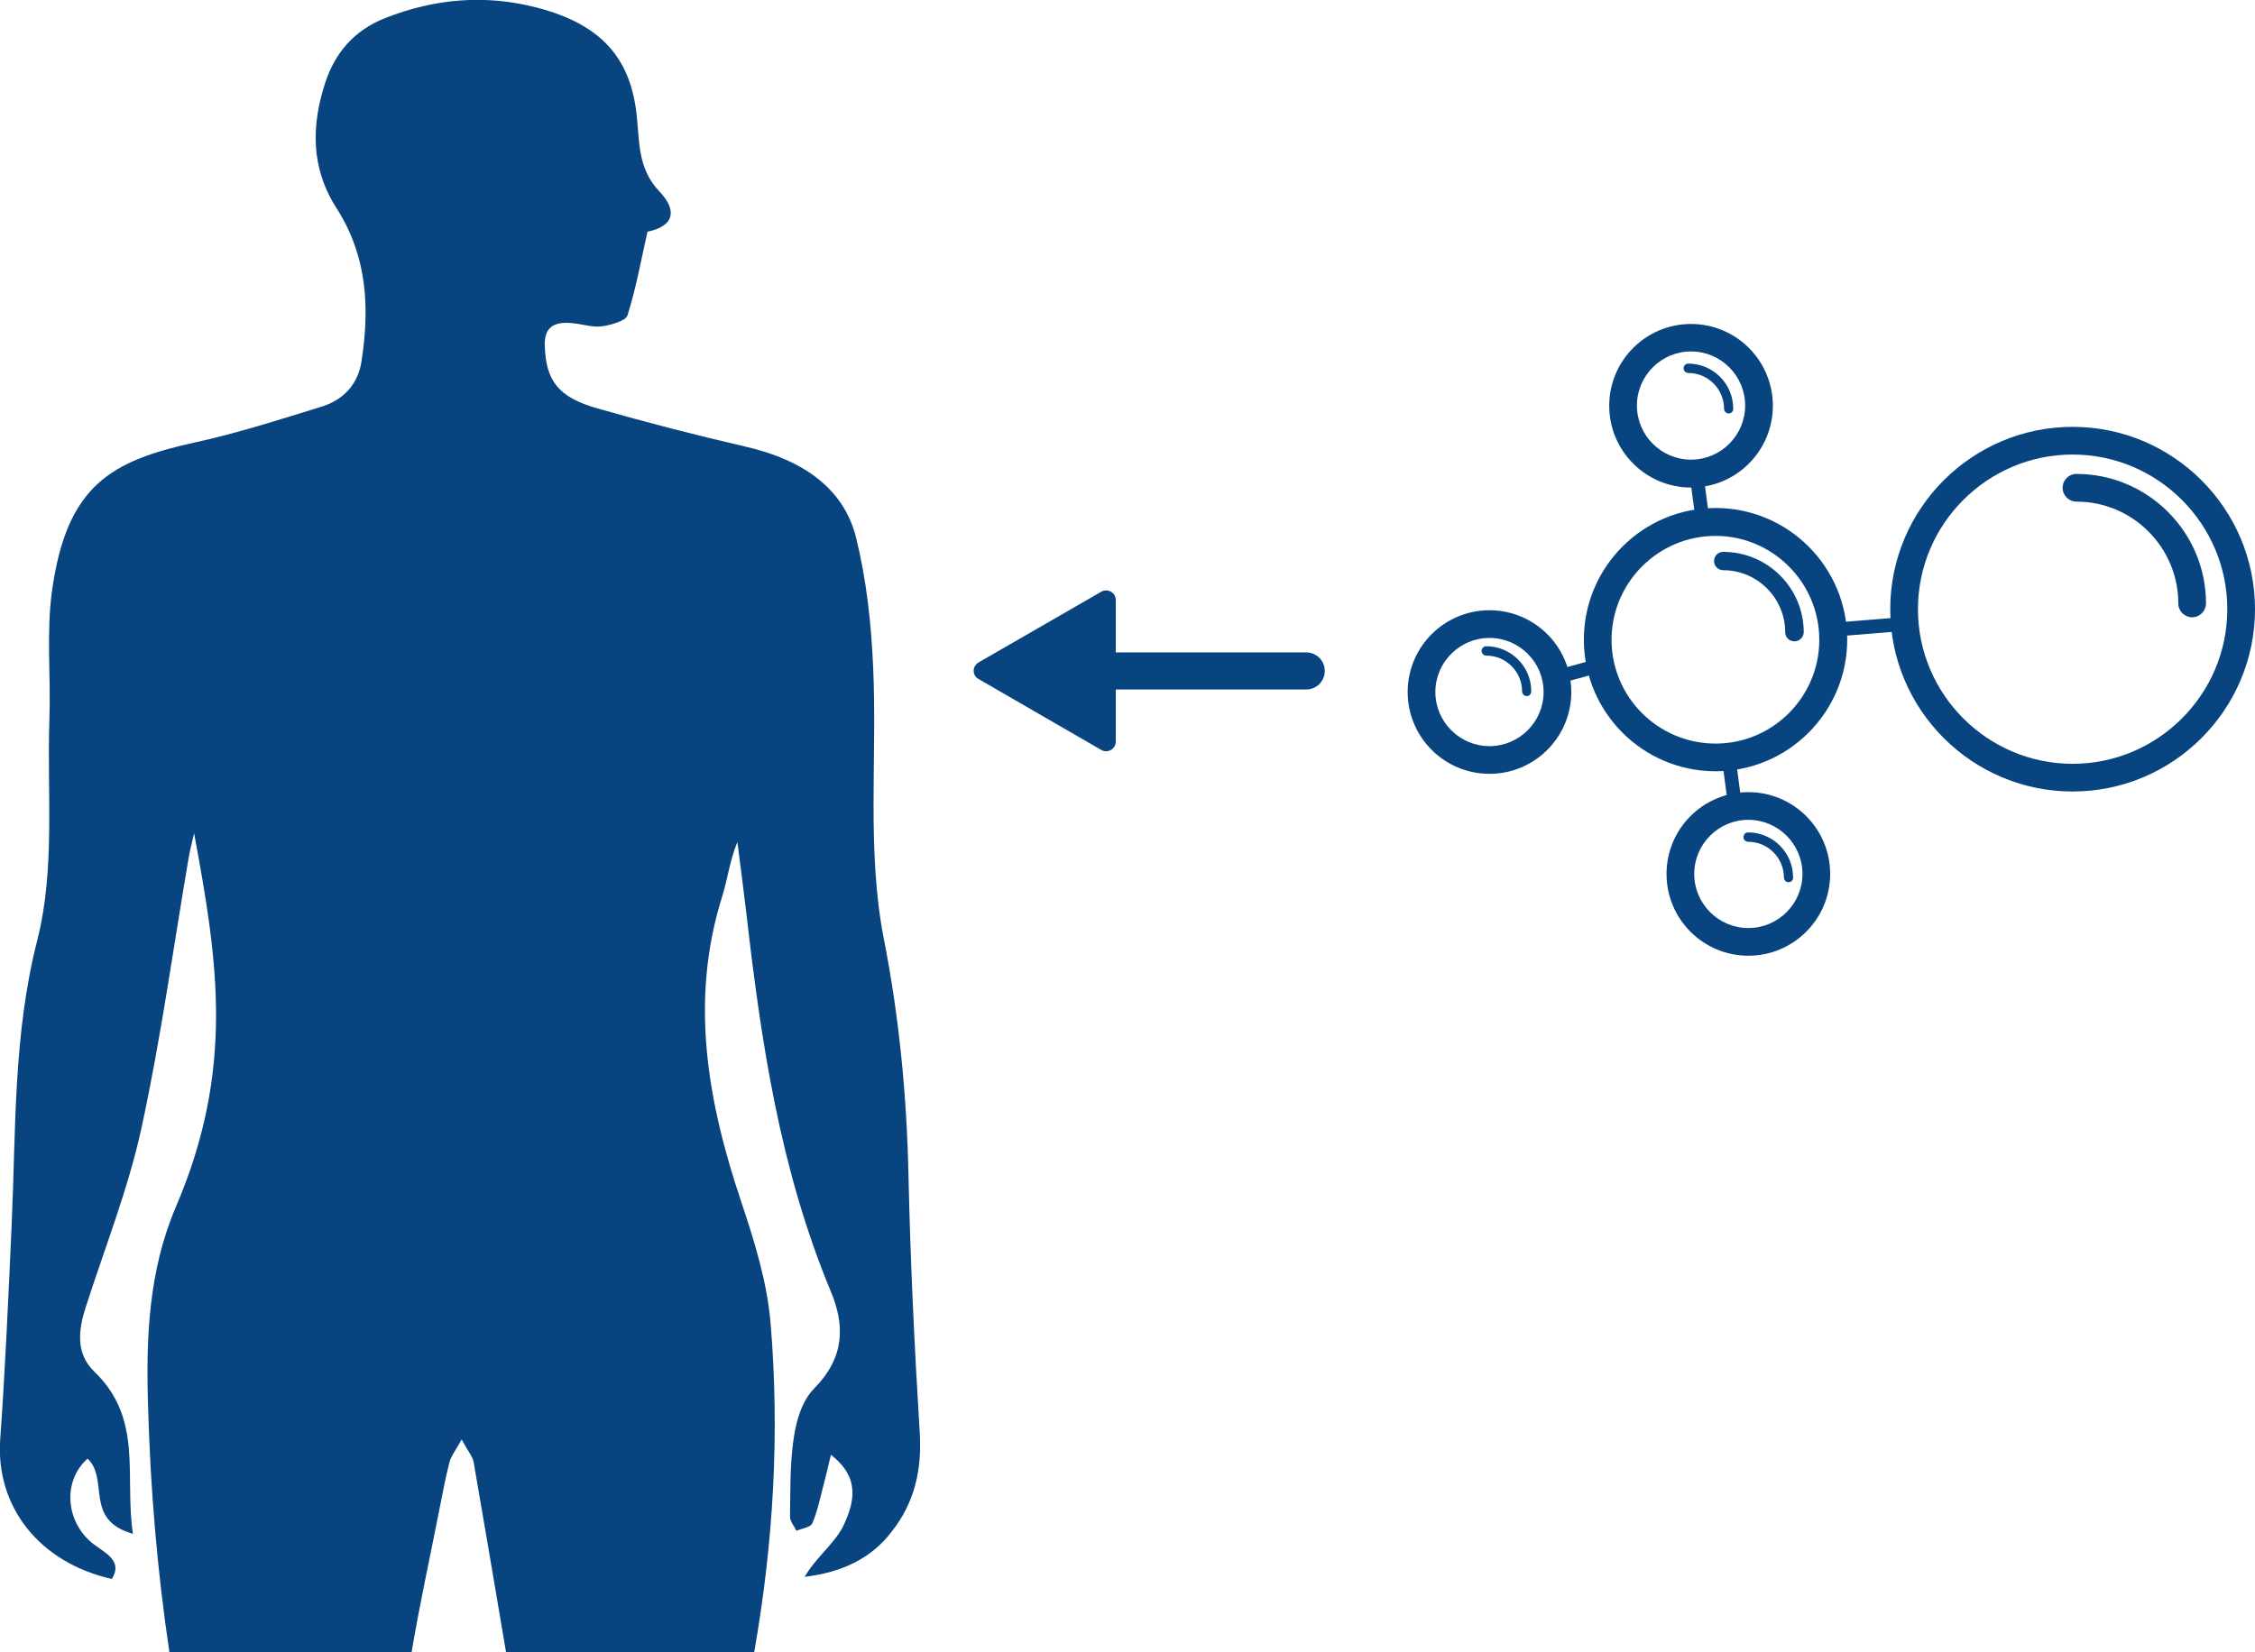 <?xml version="1.0" encoding="UTF-8"?>
<svg xmlns="http://www.w3.org/2000/svg" xmlns:xlink="http://www.w3.org/1999/xlink" version="1.1" x="0px" y="0px" viewBox="0 0 105.84 77.57" style="enable-background:new 0 0 105.84 77.57;" xml:space="preserve">
<style type="text/css">
	.st0{fill:#08447F;}
</style>
<g id="Layer_1">
	<g>
		<g>
			<g>
				<path class="st0" d="M97.28,37.16c-4.72,0-8.56-3.84-8.56-8.56s3.84-8.56,8.56-8.56c4.72,0,8.56,3.84,8.56,8.56      S102,37.16,97.28,37.16z M97.28,21.34c-4,0-7.26,3.26-7.26,7.26s3.26,7.26,7.26,7.26c4,0,7.26-3.26,7.26-7.26      S101.28,21.34,97.28,21.34z"></path>
			</g>
			<g>
				<path class="st0" d="M80.52,36.21c-3.41,0-6.18-2.77-6.18-6.18s2.77-6.18,6.18-6.18c3.41,0,6.18,2.77,6.18,6.18      S83.92,36.21,80.52,36.21z M80.52,25.16c-2.69,0-4.88,2.19-4.88,4.88c0,2.69,2.19,4.87,4.88,4.87c2.69,0,4.87-2.19,4.87-4.87      C85.39,27.35,83.2,25.16,80.52,25.16z"></path>
			</g>
			<g>
				<path class="st0" d="M84.22,30.11c-0.24,0-0.43-0.19-0.43-0.43c0-1.6-1.31-2.91-2.91-2.91c-0.24,0-0.43-0.19-0.43-0.43      c0-0.24,0.19-0.43,0.43-0.43c2.08,0,3.78,1.69,3.78,3.78C84.65,29.92,84.46,30.11,84.22,30.11z"></path>
			</g>
			<g>
				<path class="st0" d="M102.89,28.98c-0.36,0-0.65-0.29-0.65-0.65c0-2.63-2.14-4.78-4.78-4.78c-0.36,0-0.65-0.29-0.65-0.65      s0.29-0.65,0.65-0.65c3.35,0,6.08,2.73,6.08,6.08C103.54,28.68,103.25,28.98,102.89,28.98z"></path>
			</g>
			<g>
				<path class="st0" d="M81.14,19.41c-0.12,0-0.22-0.1-0.22-0.22c0-0.92-0.75-1.68-1.68-1.68c-0.12,0-0.22-0.1-0.22-0.22      c0-0.12,0.1-0.22,0.22-0.22c1.16,0,2.11,0.95,2.11,2.11C81.36,19.31,81.26,19.41,81.14,19.41z"></path>
			</g>
			<g>
				<path class="st0" d="M71.66,32.68c-0.12,0-0.22-0.1-0.22-0.22c0-0.92-0.75-1.68-1.68-1.68c-0.12,0-0.22-0.1-0.22-0.22      c0-0.12,0.1-0.22,0.22-0.22c1.16,0,2.11,0.95,2.11,2.11C71.87,32.59,71.78,32.68,71.66,32.68z"></path>
			</g>
			<g>
				<path class="st0" d="M83.95,41.42c-0.12,0-0.22-0.1-0.22-0.22c0-0.92-0.75-1.68-1.68-1.68c-0.12,0-0.22-0.1-0.22-0.22      c0-0.12,0.1-0.22,0.22-0.22c1.16,0,2.11,0.95,2.11,2.11C84.17,41.32,84.07,41.42,83.95,41.42z"></path>
			</g>
			<g>
				<path class="st0" d="M79.37,22.89c-2.12,0-3.84-1.72-3.84-3.84s1.72-3.84,3.84-3.84s3.84,1.72,3.84,3.84      S81.49,22.89,79.37,22.89z M79.37,16.5c-1.4,0-2.54,1.14-2.54,2.54c0,1.4,1.14,2.54,2.54,2.54s2.54-1.14,2.54-2.54      C81.91,17.64,80.77,16.5,79.37,16.5z"></path>
			</g>
			<g>
				<path class="st0" d="M69.91,36.33c-2.12,0-3.84-1.72-3.84-3.84s1.72-3.84,3.84-3.84c2.12,0,3.84,1.72,3.84,3.84      S72.03,36.33,69.91,36.33z M69.91,29.95c-1.4,0-2.54,1.14-2.54,2.54s1.14,2.54,2.54,2.54c1.4,0,2.54-1.14,2.54-2.54      S71.31,29.95,69.91,29.95z"></path>
			</g>
			<g>
				<path class="st0" d="M82.06,44.87c-2.12,0-3.84-1.72-3.84-3.84c0-2.12,1.72-3.84,3.84-3.84s3.84,1.72,3.84,3.84      C85.9,43.15,84.18,44.87,82.06,44.87z M82.06,38.49c-1.4,0-2.54,1.14-2.54,2.54c0,1.4,1.14,2.54,2.54,2.54s2.54-1.14,2.54-2.54      C84.6,39.63,83.46,38.49,82.06,38.49z"></path>
			</g>
			<g>
				<path class="st0" d="M79.91,24.74c-0.16,0-0.3-0.12-0.32-0.28l-0.3-2.28c-0.02-0.18,0.1-0.34,0.28-0.36      c0.18-0.02,0.34,0.1,0.36,0.28l0.3,2.28c0.02,0.18-0.1,0.34-0.28,0.36C79.94,24.74,79.92,24.74,79.91,24.74z"></path>
			</g>
			<g>
				<path class="st0" d="M81.45,38.27c-0.16,0-0.3-0.12-0.32-0.28l-0.3-2.28c-0.02-0.18,0.1-0.34,0.28-0.36      c0.18-0.02,0.34,0.1,0.36,0.28l0.3,2.28c0.02,0.18-0.1,0.34-0.28,0.36C81.48,38.27,81.46,38.27,81.45,38.27z"></path>
			</g>
			<g>
				<path class="st0" d="M72.94,32.15c-0.14,0-0.27-0.09-0.31-0.24c-0.05-0.17,0.05-0.35,0.23-0.4l2.22-0.61      c0.17-0.05,0.35,0.05,0.4,0.23c0.05,0.17-0.05,0.35-0.23,0.4l-2.22,0.61C73,32.15,72.97,32.15,72.94,32.15z"></path>
			</g>
			<g>
				<path class="st0" d="M86.04,29.89c-0.17,0-0.31-0.13-0.32-0.3c-0.01-0.18,0.12-0.34,0.3-0.35l3.33-0.27      c0.18-0.01,0.34,0.12,0.35,0.3c0.01,0.18-0.12,0.34-0.3,0.35l-3.33,0.27C86.06,29.89,86.05,29.89,86.04,29.89z"></path>
			</g>
		</g>
		<g>
			<g>
				<g>
					<g>
						<path class="st0" d="M51.91,35.27c0.08,0,0.16-0.02,0.23-0.06c0.14-0.08,0.23-0.23,0.23-0.39l0-6.65        c0-0.16-0.08-0.31-0.23-0.39c-0.14-0.08-0.31-0.08-0.45,0l-5.76,3.32c-0.14,0.08-0.23,0.23-0.23,0.39        c0,0.16,0.08,0.31,0.23,0.39l5.76,3.33C51.76,35.25,51.83,35.27,51.91,35.27z"></path>
					</g>
				</g>
			</g>
			<g>
				<g>
					<path class="st0" d="M61.31,32.37h-9.98c-0.48,0-0.87-0.39-0.87-0.87c0-0.48,0.39-0.87,0.87-0.87h9.98       c0.48,0,0.87,0.39,0.87,0.87C62.18,31.98,61.79,32.37,61.31,32.37z"></path>
				</g>
			</g>
		</g>
		<g>
			<path class="st0" d="M37.77,74.03c0.52-0.92,1.47-1.61,1.86-2.49c0.41-0.94,0.81-2.12-0.63-3.24c-0.15,0.63-0.25,1.07-0.37,1.51     c-0.15,0.58-0.27,1.17-0.51,1.72c-0.07,0.17-0.48,0.23-0.74,0.34c-0.1-0.22-0.3-0.44-0.3-0.66c0.02-1.24-0.01-2.5,0.18-3.73     c0.12-0.8,0.38-1.71,0.96-2.3c1.42-1.44,1.45-2.94,0.77-4.56c-2.39-5.75-3.27-11.73-3.96-17.75c-0.13-1.12-0.28-2.23-0.42-3.34     c-0.36,0.88-0.46,1.75-0.72,2.58c-1.52,4.85-0.69,9.57,0.89,14.28c0.63,1.88,1.23,3.81,1.39,5.75     c0.43,5.17,0.13,10.32-0.77,15.42H23.75c-0.5-2.98-1.01-5.95-1.52-8.92c-0.05-0.27-0.27-0.51-0.56-1.06     c-0.3,0.54-0.51,0.8-0.58,1.09c-0.18,0.7-0.31,1.41-0.45,2.11c-0.44,2.26-0.94,4.51-1.32,6.78H7.95c-0.57-3.82-0.89-7.65-1-11.51     c-0.1-3.18,0.01-6.36,1.31-9.4c2.76-6.46,1.97-11.51,0.85-17.53c-0.12,0.53-0.21,0.86-0.26,1.18c-0.72,4.22-1.3,8.47-2.21,12.66     c-0.62,2.85-1.72,5.62-2.62,8.42c-0.34,1.06-0.48,2.16,0.41,3.02c2.31,2.22,1.4,4.9,1.81,7.61c-2.32-0.65-1.1-2.56-2.13-3.53     c-1.21,1.08-1.02,3.03,0.3,4.03c0.56,0.42,1.36,0.78,0.84,1.62c-3.42-0.77-5.46-3.41-5.24-6.55c0.24-3.38,0.39-6.77,0.54-10.15     c0.2-4.44,0.07-8.86,1.2-13.29c0.85-3.34,0.45-6.91,0.57-10.39c0.07-2-0.15-4.02,0.12-6c0.69-4.99,2.8-6.12,6.72-6.98     c2.01-0.44,3.96-1.07,5.91-1.67c1.14-0.35,1.75-1.14,1.9-2.15c0.38-2.48,0.28-4.9-1.17-7.17c-1.23-1.91-1.19-3.92-0.52-5.94     c0.44-1.31,1.3-2.41,2.82-3c2.29-0.9,4.67-1.12,7.11-0.48c3,0.78,4.37,2.35,4.67,5.01c0.14,1.23,0.03,2.54,1.08,3.63     c0.76,0.8,0.79,1.59-0.57,1.88c-0.31,1.38-0.54,2.67-0.94,3.93c-0.08,0.25-0.76,0.45-1.2,0.51c-0.41,0.06-0.87-0.09-1.31-0.14     c-0.94-0.11-1.4,0.17-1.37,1.05c0.05,1.63,0.61,2.42,2.49,2.95c2.31,0.66,4.64,1.26,6.98,1.8c2.66,0.62,4.57,1.96,5.14,4.26     c0.49,1.98,0.71,4.02,0.8,6.04c0.2,4.26-0.31,8.61,0.5,12.78c0.73,3.72,1.08,7.39,1.16,11.12c0.09,4.04,0.28,8.07,0.53,12.1     c0.1,1.69-0.22,3.24-1.32,4.63C40.92,73.14,39.55,73.82,37.77,74.03z"></path>
		</g>
	</g>
</g>
<g id="Layer_2">
</g>
</svg>
